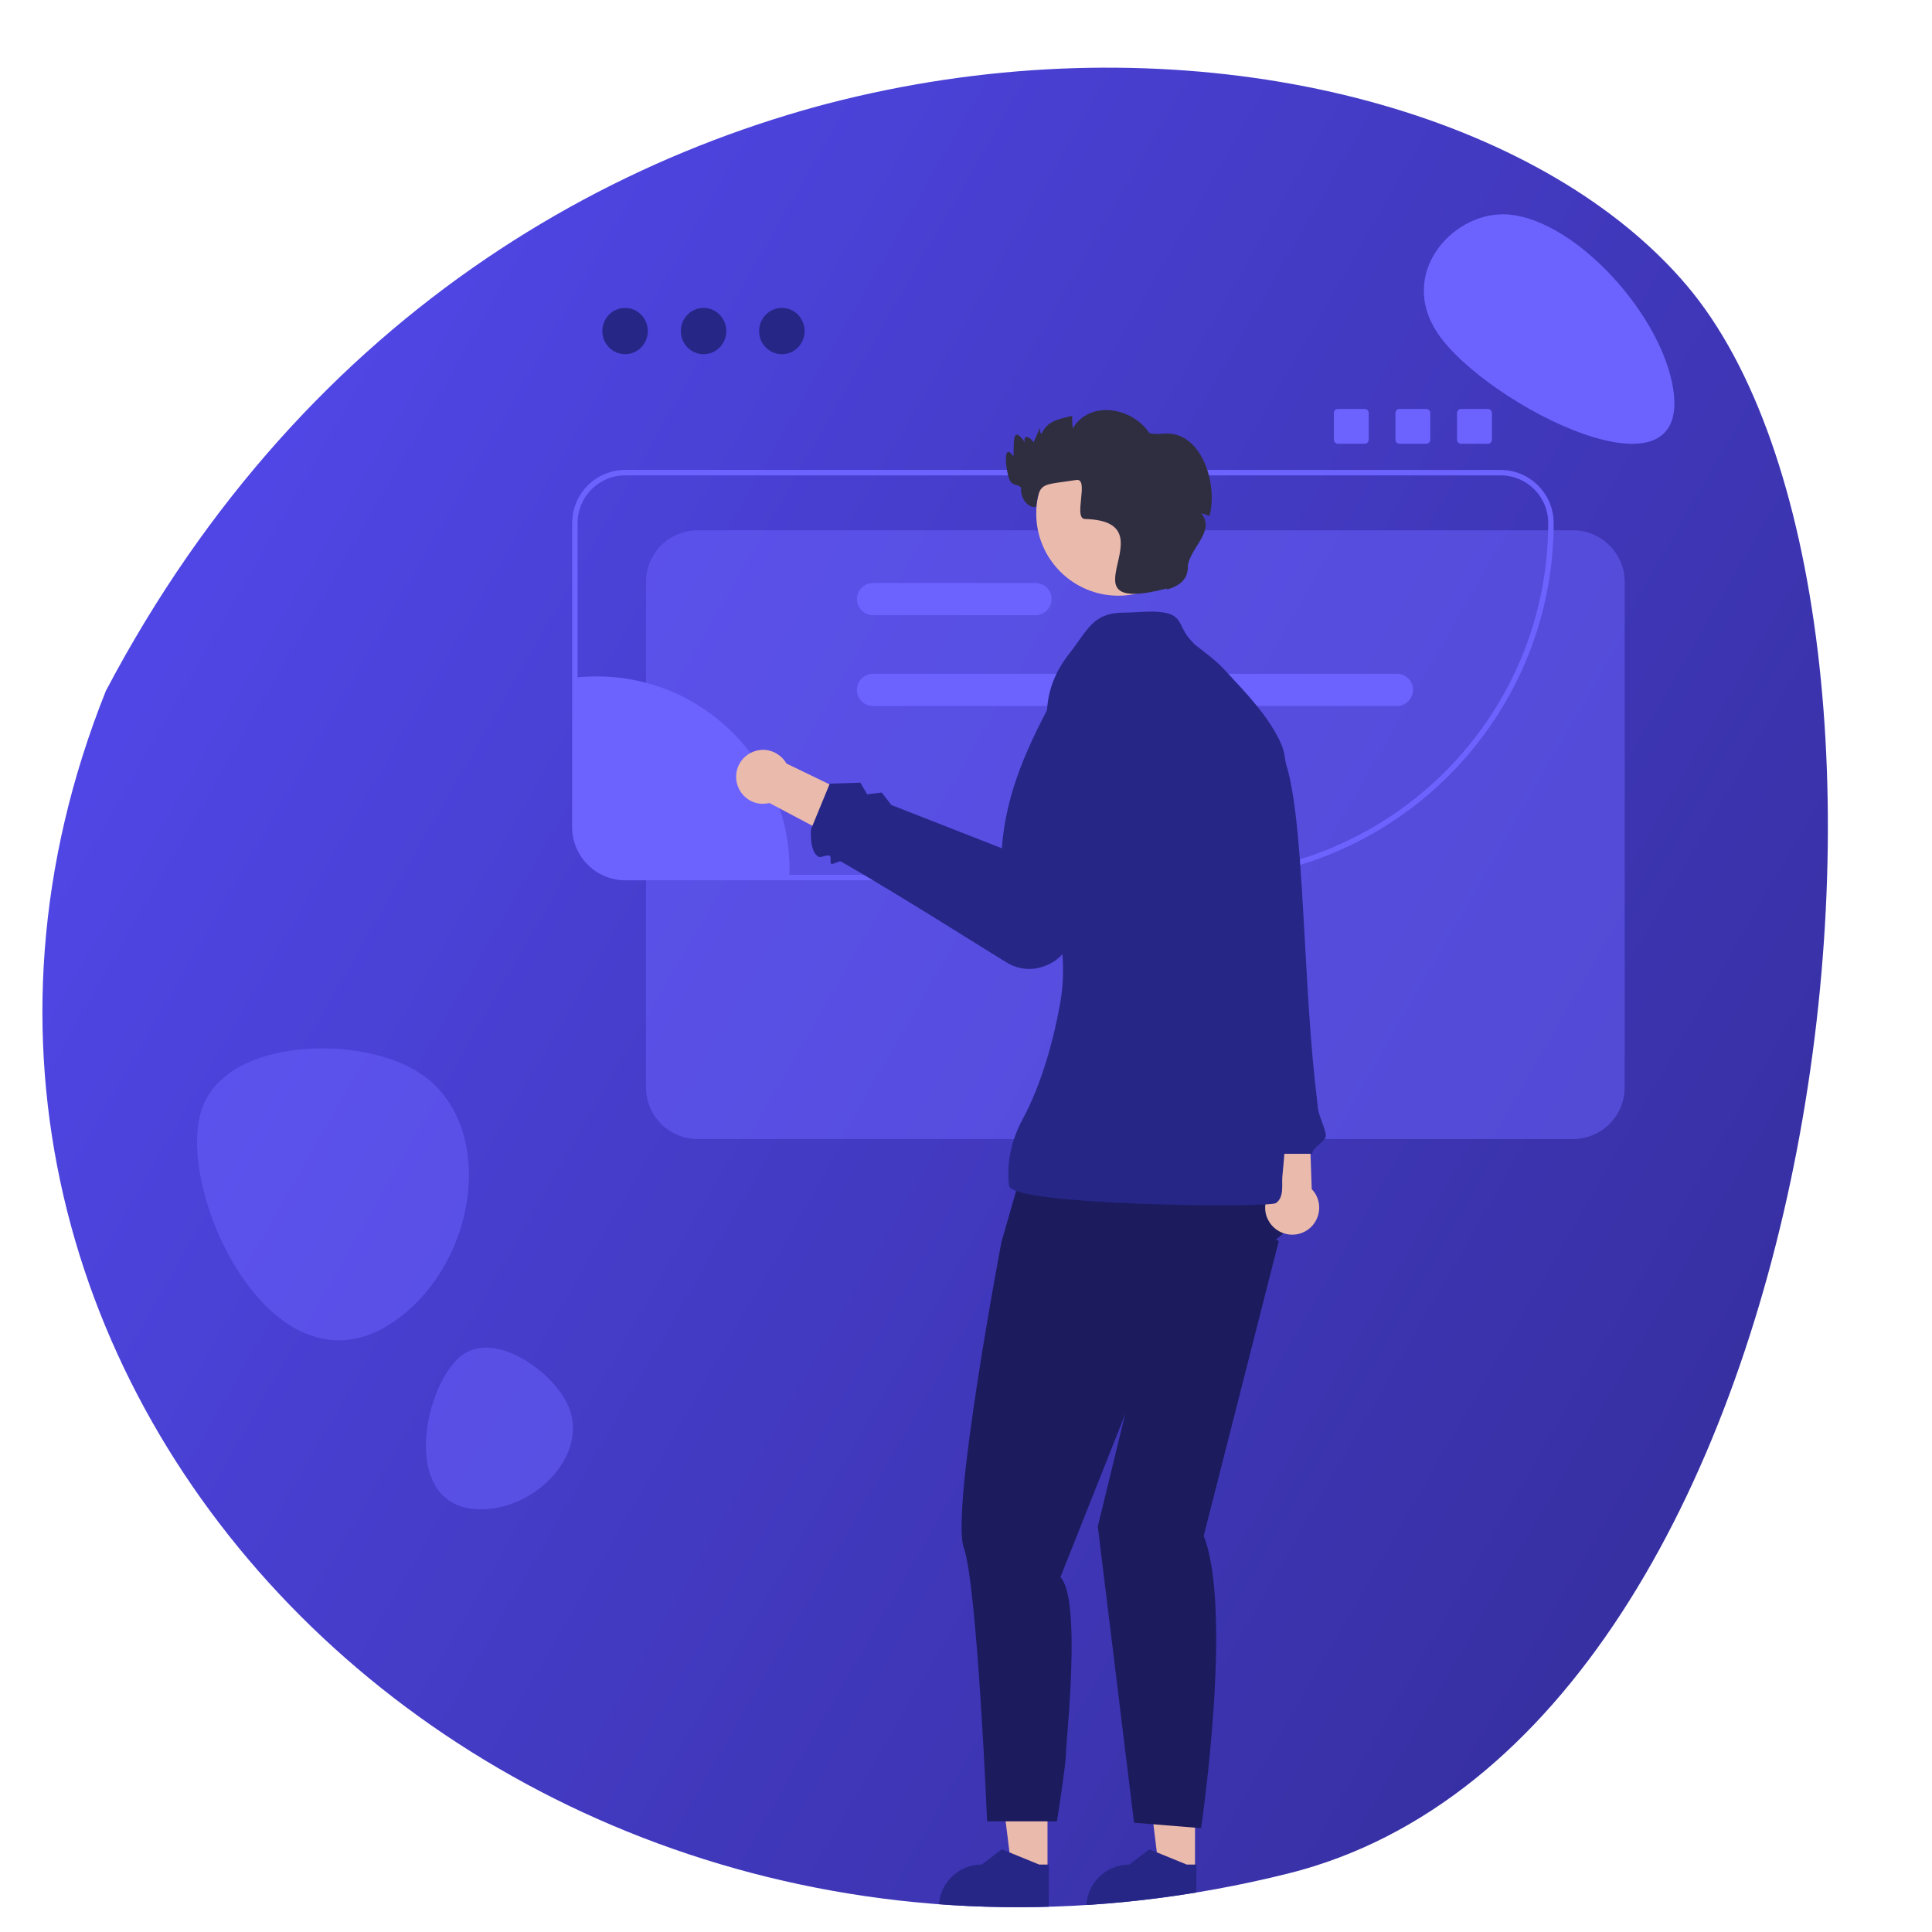 <svg id="eHMPNcbuIOk1" xmlns="http://www.w3.org/2000/svg" xmlns:xlink="http://www.w3.org/1999/xlink" viewBox="0 0 960 960" shape-rendering="geometricPrecision" text-rendering="geometricPrecision"><style><![CDATA[#eHMPNcbuIOk3_ts {animation: eHMPNcbuIOk3_ts__ts 3000ms linear infinite normal forwards}@keyframes eHMPNcbuIOk3_ts__ts { 0% {transform: translate(466.317px,490.678px) scale(1,1)} 50% {transform: translate(466.317px,490.678px) scale(1.03,1.03)} 100% {transform: translate(466.317px,490.678px) scale(1,1)}} #eHMPNcbuIOk36_ts {animation: eHMPNcbuIOk36_ts__ts 3000ms linear infinite normal forwards}@keyframes eHMPNcbuIOk36_ts__ts { 0% {transform: translate(165.475px,593.465px) scale(1,1)} 50% {transform: translate(165.475px,593.465px) scale(1.2,1.2)} 100% {transform: translate(165.475px,593.465px) scale(1,1)}} #eHMPNcbuIOk37_ts {animation: eHMPNcbuIOk37_ts__ts 3000ms linear infinite normal forwards}@keyframes eHMPNcbuIOk37_ts__ts { 0% {transform: translate(248.196px,709.819px) scale(1,1)} 50% {transform: translate(248.196px,709.819px) scale(1.1,1.1)} 100% {transform: translate(248.196px,709.819px) scale(1,1)}} #eHMPNcbuIOk38_ts {animation: eHMPNcbuIOk38_ts__ts 3000ms linear infinite normal forwards}@keyframes eHMPNcbuIOk38_ts__ts { 0% {transform: translate(769.746px,163.51px) scale(1,1)} 50% {transform: translate(769.746px,163.51px) scale(1.1,1.1)} 100% {transform: translate(769.746px,163.51px) scale(1,1)}}]]></style><defs><path id="eHMPNcbuIOk2" d="M640.2,930.9C253,1027.7,-85.7,688.9,52.6,343.3C253,-37,706.5,-20.3,842.7,140.7s71.2,721.8-202.5,790.2Z"/><linearGradient id="eHMPNcbuIOk6-fill" x1="860.087" y1="683.653" x2="120.346" y2="256.563" spreadMethod="pad" gradientUnits="userSpaceOnUse" gradientTransform="translate(0 0)"><stop id="eHMPNcbuIOk6-fill-0" offset="0%" stop-color="#3730a3"/><stop id="eHMPNcbuIOk6-fill-1" offset="58.88%" stop-color="#453cc8"/><stop id="eHMPNcbuIOk6-fill-2" offset="100%" stop-color="#4f46e5"/></linearGradient></defs><g id="eHMPNcbuIOk3_ts" transform="translate(466.317,490.678) scale(1,1)"><g transform="translate(-466.317,-490.678)"><g clip-path="url(#eHMPNcbuIOk39)"><g><path d="M640.2,930.9C253,1027.7,-85.7,688.9,52.6,343.3C253,-37,702.003,-19.089,838.203,141.911s75.697,720.589-198.003,788.989Z" fill="url(#eHMPNcbuIOk6-fill)"/><g><g><polygon points="520.5,930 502.8,930 494.3,861.5 520.5,861.5" fill="#eabaad"/><path d="M521.1,948.5h-54.6v-.7c0-11.7,9.5-21.3,21.3-21.3v0l10-7.6l18.6,7.6h4.8l-.1,22v0v0Z" fill="#262687"/></g><path d="M509.3,576.5l-11.7,40.7c0,0-25.3,133.1-18.7,151.8c6.7,18.7,11.6,136,11.6,136h34.7c0,0,4.7-29.8,4.5-34.2-.1-4.5,7.9-76.4-2.8-87.1l46.6-117.2l73.3-61.3L618,569.5l-108.7,7v0v0Z" fill="#1b1b5e"/><path d="M781.6,566h-434.9c-14.2,0-25.7-11.5-25.7-25.7v-251.1c0-14.2,11.5-25.7,25.7-25.7h434.9c14.2,0,25.7,11.5,25.7,25.7v251.1c0,14.2-11.5,25.7-25.7,25.7Z" opacity="0.5" fill="#6c63ff"/><path d="M594.5,437.4h-283.8c-14.5,0-26.4-11.8-26.4-26.4v-151.1c0-14.5,11.8-26.4,26.4-26.4h434.9c14.5,0,26.4,11.8,26.4,26.4c0,97.8-79.6,177.5-177.5,177.5ZM310.7,236.2c-13.1,0-23.7,10.6-23.7,23.7v151.1c0,13.1,10.6,23.7,23.7,23.7h283.8c96.4,0,174.8-78.4,174.8-174.8c0-13.1-10.6-23.7-23.7-23.7h-434.9v0Z" fill="#6c63ff"/><g><path d="M630.5,593.3l-2.8-39.9l22.6-4.8l1.5,42.3c.9.9,1.7,2,2.3,3.2c3.3,6.6.6,14.7-6,18s-14.7.6-18-6c-2.2-4.2-1.8-9,.4-12.8v0v0Z" fill="#eabaad"/><path d="M594.7,337.3l-8.7,6.5l21.3,121.7-3.1,7.5l4.2,3.9l1.3,9.4l16.8,87h25.6c-.4-3,7-6.1,6.7-9.3-.4-3.7-3.4-9.2-3.9-13.1-.1-1.2-.3-2.4-.4-3.6-.2-1.8-.4-3.6-.6-5.4-.2-1.4-.3-2.8-.5-4.3-3.3-30.9-4.6-65.7-6.5-95.8-2.4-38.3-5.7-68.9-15-73.9l-37.2-30.6v0v0Z" fill="#262687"/></g><path d="M392.3,432c0,1.8-.1,3.6-.1,5.3h-81.4c-13.8,0-25-11.2-25-25v-75.6c3.5-.4,7.1-.6,10.7-.6c52.9,0,95.8,43,95.8,95.9v0v0Z" fill="#6c63ff"/><path d="M694.1,334.8h-260.3c-4.4,0-8,3.6-8,8s3.6,8,8,8h260.3c4.4,0,8-3.6,8-8c.1-4.4-3.5-8-8-8Z" fill="#6c63ff"/><path d="M514.5,289.7h-80.7c-4.4,0-8,3.6-8,8s3.6,8,8,8h80.7c4.4,0,8-3.6,8-8c.1-4.4-3.5-8-8-8Z" fill="#6c63ff"/><g><polygon points="593.8,930 576,930 567.6,861.5 593.8,861.5" fill="#eabaad"/><path d="M594.4,948.5h-54.6v-.7c0-11.7,9.5-21.3,21.3-21.3v0l10-7.6l18.6,7.6h4.8l-.1,22v0v0Z" fill="#262687"/></g><path d="M556.8,592.6l9.3,81.3-20.6,84.6l18,147.2l33.3,2.7c0,0,16-107.9,1.3-145.2l37.3-146.5-28-16-50.6-8.1Z" fill="#1b1b5e"/><path d="M591.6,318c-5.9-6.3-3.9-12-13-13.6-6.2-1.1-13.6,0-19.9,0-15.9,0-18.2,8.8-27.4,20.4-23.5,30-1.6,54.1-7.2,89.9-5.2,33.3,8.7,51.5,2.5,84.9-2.9,15.9-8.6,38.3-18.5,56.6-5.5,10.1-8.1,21.9-6.7,33c1.2,9.9,129.1,11.1,132.6,8.6c4.2-2.9,2.8-9,3.2-13.3c1.1-11.6,2.2-19.7-.6-31.6-2.6-11.1-2.6-24.1-2.6-35.6c0-11.1-15.7,7.2-14.8-3.9c1.2-14.1,3.5-28,6-42c2-10.8,2.7-22,5.6-32.6c3.3-12.2,7.3-23,7.4-35.8.1-10,2.5-23.9-1.5-33.1-5.8-13.5-17.6-25.6-27.6-36.4-4.9-5.4-9.9-8.9-15.5-13.3" fill="#262687"/><g><path d="M390.8,379.4l36,17.4-7.1,22L382.3,399c-1.3.3-2.6.4-3.9.4-7.4-.4-13-6.8-12.6-14.2s6.8-13,14.2-12.6c4.6.3,8.6,3,10.8,6.8v0Z" fill="#eabaad"/><path d="M501.3,478.9c-3.4-1.8-56-35.3-83.6-50.9-.5-.3-4.1,1.6-4.6,1.3-.8-.4,0-3.6-.7-4-1.5-.9-4.4,1.1-5.7.4C402,423.1,403,412,403,412l9.3-22.6l15.2-.5l3.4,5.8l7.2-.9l4.8,6.2l54.9,21.5c2.1-28.6,13.6-52.2,26-75.3l5,.9c12.6,2.4,21.1,14.4,19,27.1L533.3,463c-1.4,8.3-7.2,14.9-15.3,17.4-5.7,1.9-11.7,1.2-16.7-1.5v0v0Z" fill="#262687"/></g><circle r="40.8" transform="translate(555.7 255.2)" fill="#eabaad"/><path d="M601,256.4c-1.4-.6-2.9-1.1-4.1-1.4c7,8.8-4.8,16.5-6.6,25.6.2,7.2-3.8,10.4-10.6,12.4l.2-.6c-55.7,14.3,3.1-33.2-40.5-34.5-6.6.4,2.2-20.5-4.6-19.4-17.3,2.7-18.1.8-20,13.3-3.4,1.1-8-4-7.4-9.3-1.2-2.2-4.5-.8-5.8-4.2-1.4-2.6-4-19.6,2-11.6.4-5.4-1.1-16.5,5.6-7-.9-4.3,2.9-2.4,4.4.1c1.1-2.5,2.2-5,3.3-7.5-.3,1.1-.1,2.4.5,3.5c3.1-6.7,7.9-7.3,15.4-9.2-.1,2,0,4.4.2,6.3c8.7-14.4,29.7-10.4,38.1,2.3c5.3,1.2,7.6-.6,12.9.7c14.3,3.5,20.9,25.6,17,40.5c0,0,0,0,0,0Z" fill="#2f2e41"/><ellipse rx="11.3" ry="11.5" transform="translate(310.6 164.5)" fill="#262687"/><ellipse rx="11.3" ry="11.5" transform="translate(349.6 164.5)" fill="#262687"/><ellipse rx="11.3" ry="11.5" transform="translate(388.5 164.5)" fill="#262687"/><path d="M664.8,203.2c-1.1,0-2,.9-2,2v13.3c0,1.1.9,2,2,2h13.3c1.1,0,2-.9,2-2v-13.3c0-1.1-.9-2-2-2h-13.3Z" fill="#6c63ff"/><path d="M695.4,203.2c-1.1,0-2,.9-2,2v13.3c0,1.1.9,2,2,2h13.3c1.1,0,2-.9,2-2v-13.3c0-1.1-.9-2-2-2h-13.3Z" fill="#6c63ff"/><path d="M726,203.2c-1.1,0-2,.9-2,2v13.3c0,1.1.9,2,2,2h13.3c1.1,0,2-.9,2-2v-13.3c0-1.1-.9-2-2-2h-13.3Z" fill="#6c63ff"/></g><g id="eHMPNcbuIOk36_ts" transform="translate(165.475,593.465) scale(1,1)"><path d="M209,533.5c-28.8-19.4-94.9-18.1-108.2,16.2-16.1,41.5,38.1,156.3,101.4,102c36.4-31.2,42.9-94,6.8-118.2Z" transform="translate(-165.475,-593.465)" opacity="0.5" fill="#6c63ff"/></g><g id="eHMPNcbuIOk37_ts" transform="translate(248.196,709.819) scale(1,1)"><path d="M283.2,700.7c-6.2-17.8-35.4-38.8-52.3-28.2-20.5,12.8-34.4,80.4,10.9,77.4c25.9-1.8,49.2-26.9,41.4-49.2Z" transform="translate(-248.196,-709.819)" opacity="0.5" fill="#6c63ff"/></g><g id="eHMPNcbuIOk38_ts" transform="translate(769.746,163.51) scale(1,1)"><path d="M747.2,106.5c-26.1-.4-52.5,29.7-32.9,59C738,201,844.4,255.2,830.8,190c-7.8-37.3-51-83-83.6-83.5Z" transform="translate(-769.746,-163.51)" fill="#6c63ff"/></g></g><clipPath id="eHMPNcbuIOk39"><use width="890.488" height="914.819" xlink:href="#eHMPNcbuIOk2"/></clipPath></g></g></g></svg>